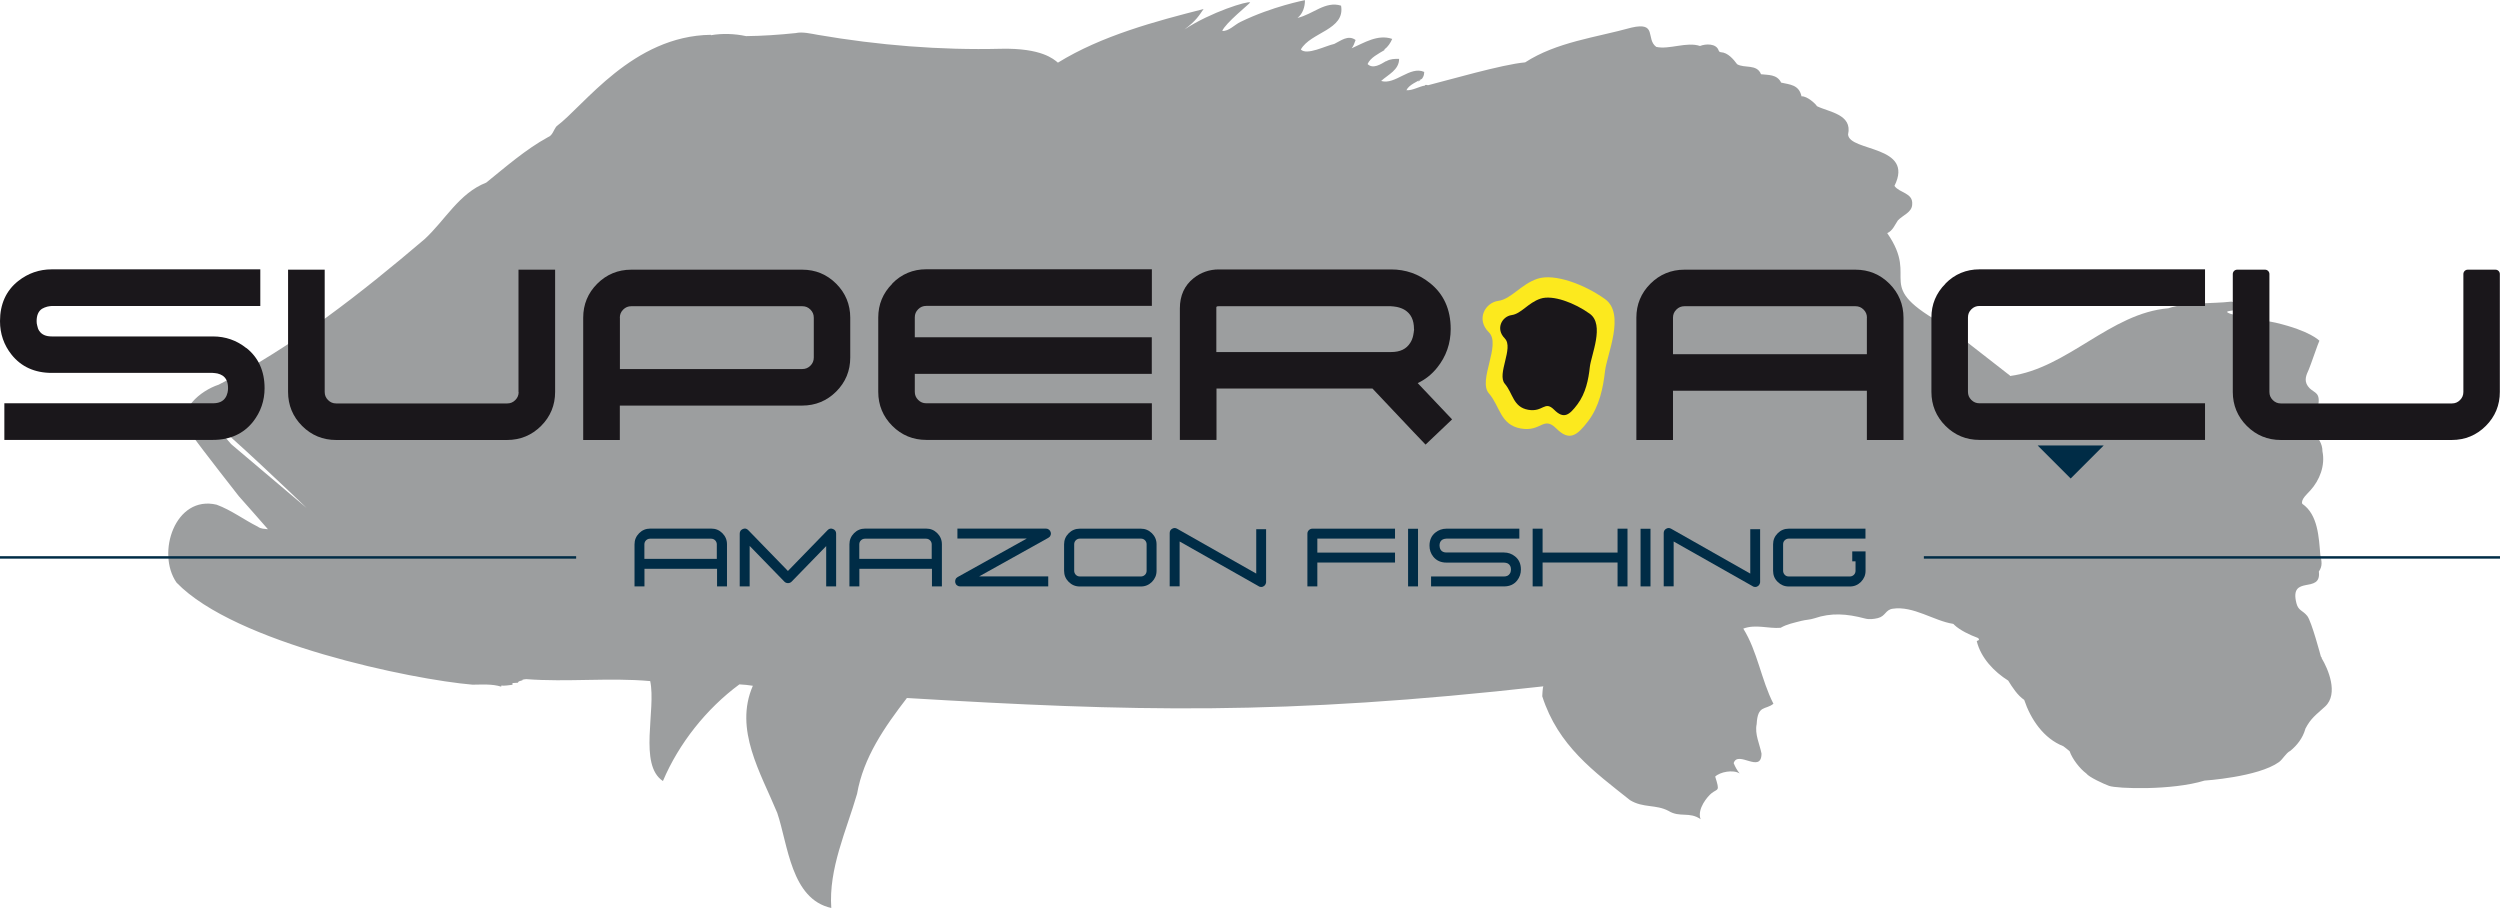 <?xml version="1.0" encoding="UTF-8"?>
<svg id="Ebene_1" data-name="Ebene 1" xmlns="http://www.w3.org/2000/svg" viewBox="0 0 304.44 110.53">
  <defs>
    <style>
      .cls-1 {
        fill: #1a171b;
      }

      .cls-1, .cls-2, .cls-3, .cls-4 {
        stroke-width: 0px;
      }

      .cls-2 {
        fill: #9c9e9f;
      }

      .cls-3 {
        fill: #fce91e;
      }

      .cls-4 {
        fill: #002c46;
      }
    </style>
  </defs>
  <polygon class="cls-4" points="152.22 2.99 152.22 2.99 152.22 2.99 152.22 2.99"/>
  <path class="cls-4" d="m152.22,4.32s0,0,0,0c0,0,0,0,0,0Z"/>
  <path class="cls-2" d="m282.72,80.06s-.09-.1-.09-.1c0,0-1.14-4.3-1.66-4.95-.56-.7-1.09-.63-1.32-1.55-.91-3.57,3.08-1.04,2.73-3.86.48-.69.34-1.25.18-2.03-.18-2.12-.28-4.91-2.2-6.22-.21-.55.71-1.3.97-1.61,1.16-1.27,1.84-3.06,1.49-4.77,0-.97-.51-1.63-1.13-2.31-.76-1.36.59-2.41.67-3.72.09-1.3-.75-1.1-1.32-1.92-.49-.71-.19-1.35.12-2.03.19-.42,1.16-3.28,1.29-3.5-.05-.02-1.07-1.18-5.31-2.19-1.11-.26-6.65-1.03-5.84-1.39,1.79-.3,3.2-.51.43-1.18-2.46.29-5.39.04-7.67.81-7.07.59-12.28,7.31-19.29,8.25v-.05s-7.74-6.03-7.74-6.03c-9.32-5.12-3.12-5.42-7.21-11.32.66-.28.93-1.01,1.29-1.54.58-.64,1.73-.98,1.75-1.96.12-1.42-1.54-1.37-2.16-2.25,2.48-4.97-5.48-4.15-5.65-6.26.56-2.47-2.34-2.73-3.79-3.45-.13-.26-1.19-1.25-1.88-1.2-.3-1.43-1.45-1.43-2.48-1.67-.5-1.04-1.62-.91-2.45-1.02-.5-1.28-2.02-.69-2.91-1.22-.44-.6-1.13-1.42-1.97-1.46-.18-.03-.19-.05-.28-.21-.28-.88-1.58-.83-2.27-.55-1.62-.55-3.76.47-5.33.11-1.31-.97.17-3.08-3.01-2.35-4.35,1.21-9.12,1.75-12.96,4.24,0,0-.03,0-.03,0-.02,0,.05,0,0,0-2.69.23-9.44,2.19-11.79,2.78-.12-.04-.22-.05-.33-.04l-.05.08c-.71.11-1.5.62-2.25.57.29-.67,1.38-1.07,1.93-1.44.15-.06-.7.51-.44.41,0-.02,0-.13,0-.16.5-.12.67-.58.68-1.04-1.74-.78-3.54,1.62-5.25,1.1.84-.77,2.19-1.34,2.19-2.69-.54-.01-1.08,0-1.55.28-.02,0-.04,0-.05,0,0,0,0,0,0,0-.63.37-1.59,1-2.24.35.32-.77,1.36-1.28,2.04-1.69,0-.02.01-.08.02-.1.41-.3.73-.78.94-1.27-1.76-.61-3.45.49-4.94,1.14.21-.25.37-.68.48-1.01-.92-.67-1.8.1-2.6.48-1.02.21-3.33,1.43-4.07.68,1.17-2.11,5.43-2.38,4.9-5.34-1.9-.61-3.44,1.06-5.3,1.49.64-.52.91-1.34.9-2.16,0,0-3.98.76-7.83,2.64-.72.33-1.44,1.17-2.24,1.11.36-.94,3.34-3.31,3.4-3.47-.23-.23-4.8,1.17-8,3.29,1.47-1.11,1.77-1.7,2.33-2.49-5.84,1.49-12.39,3.23-17.74,6.53-.52-.43-1.98-1.79-6.91-1.69-7.42.19-14.96-.43-22.3-1.69-.82-.14-1.9-.41-2.73-.22-2.02.21-4.04.35-6.04.37-1.38-.3-2.91-.35-4.28-.11v-.05c-9.53.12-15.45,8.65-18.79,11.13-.39.47-.47,1.12-1.06,1.34-2.69,1.47-5.19,3.66-7.51,5.53-3.31,1.29-5,4.58-7.5,6.88-7.59,6.46-16.12,13.2-25.09,17.73-2.17.71-5.17,3.11-3.7,5.55,2.06,2.8,6.16,8.02,6.16,8.02.82.94,2.77,3.11,3.55,4.03-.44-.06-.86-.03-1.23-.31-1.68-.84-3.23-2.02-5.02-2.68-5.05-1.19-7.38,5.89-4.88,9.49,7.12,7.38,28.69,11.81,36.06,12.43h-.12c1.32-.01,2.48-.11,3.6.24v-.13c.46.04.93-.05,1.37-.1v-.21c.21-.02.45-.03.66-.04,0-.05.09-.1.08-.14.16-.09.32-.09.5-.18l-.02-.05c.15-.04.3-.05.47-.07h-.04c4.99.39,10.14-.21,15.12.24.74,3.47-1.45,10.2,1.55,12.17,1.93-4.57,5.31-8.82,9.31-11.77.55.03,1.1.08,1.64.17-2.32,5.32.96,10.61,2.97,15.48,1.32,3.89,1.67,10.49,6.58,11.58-.33-4.8,1.82-9.36,3.14-13.9.77-4.44,3.37-8.16,6.07-11.67,27.42,1.64,45.62,2.16,77.5-1.42-.09.19-.13,1.21-.13,1.21,1.93,6.03,6.31,9.17,10.69,12.65,1.6.98,3.14.49,4.69,1.31,1.38.85,2.55.05,3.9,1.01-.46-1.27.89-2.81,1.32-3.15.78-.63,1.06-.14.46-2.04.57-.56,2.17-.89,2.98-.38-.28-.34-.53-.76-.73-1.26.5-1.62,3.38,1.34,3.39-1.16-.22-1.15-.85-2.38-.59-3.59.12-2.38,1.08-1.69,2.04-2.48-1.48-2.89-1.94-6.38-3.67-9.15,1.53-.57,3.05.03,4.55-.1.77-.45,1.64-.61,2.51-.84.58-.15,1.05-.13,1.62-.32,2.02-.69,3.91-.56,6.14.03.52.14,1.06.07,1.57-.05.95-.24.91-1.01,1.8-1.14,2.52-.38,5.02,1.48,7.36,1.84.06.03.12.07.15.13.68.65,1.9,1.23,2.83,1.57.12.05.18.15.17.27-.09.04-.18.08-.27.13.49,2.03,2.11,3.74,3.83,4.81,0,0,0,0,0,0,.5.81,1.14,1.81,1.95,2.35.79,2.36,2.36,4.7,4.76,5.64.25.17.54.43.77.61.32.94,1.25,2.14,2.03,2.71.32.45,2.16,1.29,2.77,1.51.96.35,7.66.58,11.62-.64-.02,0,6.52-.42,9.08-2.26.47-.35.84-1.09,1.35-1.35,0,0,0,0,0,0,0,0,0,0,0,0h.01s0,0,0,0c.85-.69,1.52-1.57,1.83-2.63.04.03.03.02,0,0,.01-.03,0-.03.01-.04,0,0,0,0,0,0h-.01c.67-1.32,1.31-1.72,2.43-2.75,1.67-1.55.34-4.61-.43-5.88ZM28.13,54.06c-.6-.67-1.51-1.8-2.06-2.5,1.33.8,9.96,9.03,11.26,10.29l-9.2-7.78Zm252.29,30.74"/>
  <g>
    <g>
      <path class="cls-1" d="m30.01,42.4c-1.18-.95-2.55-1.43-4.08-1.43H6.3c-.72,0-1.22-.22-1.53-.69-.11-.16-.19-.36-.24-.64-.05-.16-.07-.34-.07-.53,0-.72.22-1.22.66-1.51.19-.11.41-.2.64-.26.18-.04.38-.07.56-.08h25.38v-4.46H6.3c-1.52,0-2.89.48-4.08,1.42-1.47,1.16-2.22,2.81-2.22,4.89,0,1.53.47,2.9,1.41,4.08,1.17,1.47,2.82,2.22,4.89,2.22h19.6c.2.01.4.04.58.07.24.06.44.14.61.25.46.3.68.8.68,1.54,0,.18-.02.37-.06.54-.06.24-.14.45-.26.62-.3.46-.8.68-1.52.68H.53v4.46h25.4c2.08,0,3.73-.75,4.89-2.22.93-1.19,1.4-2.56,1.4-4.08,0-2.08-.75-3.73-2.21-4.89Z"/>
      <path class="cls-1" d="m63.16,47.73c0,.39-.13.71-.41.99-.28.28-.6.41-.99.41h-20.82c-.39,0-.71-.13-.99-.41s-.41-.6-.41-.99v-14.89h-4.46v14.89c0,1.61.58,3.01,1.71,4.14,1.14,1.14,2.53,1.71,4.14,1.71h20.82c1.61,0,3.01-.58,4.14-1.71,1.14-1.14,1.71-2.53,1.71-4.14v-14.89h-4.46v14.89Z"/>
      <path class="cls-1" d="m97.69,32.84h-20.82c-1.61,0-3.01.58-4.14,1.71-1.14,1.14-1.71,2.53-1.71,4.14v14.89h4.46v-4.19h22.21c1.61,0,3.01-.58,4.14-1.71,1.14-1.14,1.71-2.53,1.71-4.14v-4.85c0-1.61-.58-3.01-1.71-4.14-1.14-1.14-2.53-1.71-4.14-1.71Zm-22.21,5.85c0-.39.13-.71.41-.99s.6-.41.99-.41h20.82c.39,0,.71.13.99.41.28.28.41.6.41.99v4.85c0,.39-.13.71-.41.99-.28.28-.6.41-.99.41h-22.21v-6.24Z"/>
      <path class="cls-1" d="m108.66,34.55c-1.14,1.14-1.71,2.52-1.71,4.12v9.05c0,1.61.58,3.01,1.71,4.14,1.14,1.14,2.53,1.71,4.14,1.71h27.47v-4.46h-27.47c-.39,0-.71-.13-.99-.41s-.41-.6-.41-.99v-2.18h28.86v-4.46h-28.86v-2.42c0-.39.13-.71.41-.99.28-.28.6-.41.99-.41h27.47v-4.46h-27.47c-1.61,0-3.01.58-4.14,1.73Z"/>
      <path class="cls-1" d="m172.63,46.66c.92-.43,1.72-1.06,2.39-1.9,1.09-1.36,1.64-2.94,1.64-4.7,0-2.39-.86-4.28-2.55-5.61-1.36-1.09-2.94-1.64-4.7-1.64h-20.99c-1.14,0-2.18.36-3.07,1.07-1.11.88-1.67,2.12-1.67,3.67v16.02h4.46v-6.26h18.99l4.94,5.23,1.53,1.6,3.23-3.07-4.19-4.42Zm-.43-6.59c0,.09,0,.18-.03.28v.06c-.02.13-.04.27-.07.41-.07.35-.19.66-.36.92-.47.76-1.23,1.13-2.34,1.13h-21.28v-5.45s.02-.04.04-.08c.01-.03.1-.05.24-.05h20.97l.35.03c.13.01.27.03.4.06.36.08.68.2.94.36.76.47,1.13,1.23,1.13,2.34Z"/>
    </g>
    <g>
      <path class="cls-1" d="m225.94,32.84h-20.82c-1.61,0-3.01.58-4.14,1.71-1.14,1.14-1.71,2.53-1.71,4.14v14.89h4.46v-6h23.61v6h4.46v-14.89c0-1.61-.58-3.01-1.71-4.14-1.14-1.14-2.53-1.71-4.14-1.71Zm1.4,5.85v4.44h-23.61v-4.44c0-.39.13-.71.41-.99.28-.28.6-.41.99-.41h20.82c.39,0,.71.13.99.41.28.28.41.6.41.99Z"/>
      <path class="cls-1" d="m236.91,34.55c-1.14,1.14-1.71,2.52-1.71,4.12v9.05c0,1.61.58,3.01,1.71,4.14,1.14,1.14,2.53,1.71,4.14,1.71h27.47v-4.46h-27.47c-.39,0-.71-.13-.99-.41-.28-.28-.41-.6-.41-.99v-9.05c0-.39.13-.71.41-.99.28-.28.6-.41.99-.41h27.47v-4.46h-27.47c-1.61,0-3.01.58-4.14,1.73Z"/>
      <path class="cls-1" d="m303.91,32.84h-3.4c-.29,0-.53.24-.53.53v14.36c0,.39-.13.71-.41.99s-.6.41-.99.41h-20.82c-.39,0-.71-.13-.99-.41-.28-.28-.41-.6-.41-.99v-14.36c0-.29-.24-.53-.53-.53h-3.4c-.29,0-.53.24-.53.53v14.36c0,1.61.58,3.01,1.71,4.14,1.14,1.14,2.53,1.71,4.14,1.71h20.82c1.61,0,3.01-.58,4.14-1.71,1.14-1.14,1.71-2.53,1.71-4.14v-14.36c0-.29-.24-.53-.53-.53Z"/>
    </g>
  </g>
  <path class="cls-3" d="m181.31,40.47c1.53,1.51-1.37,5.85,0,7.43,1.37,1.58,1.37,3.83,3.88,4.28,2.51.45,2.74-1.58,4.33,0s2.51.9,3.88-.9,1.82-4.05,2.05-6.08,2.51-6.98,0-8.78c-2.51-1.8-6.16-3.15-8.21-2.48-2.05.68-3.19,2.48-4.79,2.7s-2.74,2.25-1.14,3.83Z"/>
  <path class="cls-1" d="m183.25,41.22c1.12,1.12-1,4.34,0,5.51s1,2.84,2.84,3.17c1.84.33,2-1.17,3.17,0s1.84.67,2.84-.67,1.34-3.01,1.5-4.51,1.84-5.18,0-6.51-4.51-2.34-6.01-1.84-2.34,1.84-3.51,2-2,1.67-.83,2.84Z"/>
  <polygon class="cls-4" points="248.14 54.25 252.16 58.27 256.18 54.25 248.14 54.25"/>
  <g>
    <g>
      <path class="cls-4" d="m78.48,69.27v2.14h-1.21v-5.13c0-.53.19-.97.56-1.35.37-.37.82-.56,1.35-.56h7.44c.53,0,.97.18,1.35.56.37.37.56.82.56,1.35v5.13h-1.21v-2.14h-8.81Zm8.81-1.21v-1.77c0-.19-.07-.35-.2-.49-.13-.13-.3-.2-.49-.2h-7.44c-.19,0-.35.07-.49.2-.13.13-.2.3-.2.49v1.77h8.81Z"/>
      <path class="cls-4" d="m100.63,66.48l-4.23,4.35c-.12.12-.27.18-.44.18s-.32-.06-.44-.18l-4.23-4.35v4.93h-1.21v-6.43c0-.27.13-.45.38-.56.25-.11.47-.06.66.14l4.83,4.97,4.83-4.97c.19-.2.41-.24.66-.14.25.1.38.29.38.56v6.43h-1.21v-4.93Zm1.04-1.07h0s0,0,0,0Z"/>
      <path class="cls-4" d="m104.65,69.27v2.14h-1.21v-5.13c0-.53.19-.97.56-1.35.37-.37.82-.56,1.35-.56h7.44c.53,0,.97.18,1.35.56.37.37.56.82.56,1.35v5.13h-1.21v-2.14h-8.81Zm8.81-1.21v-1.77c0-.19-.07-.35-.2-.49-.13-.13-.3-.2-.49-.2h-7.44c-.19,0-.35.07-.49.2-.13.13-.2.3-.2.49v1.77h8.81Z"/>
      <path class="cls-4" d="m127.65,70.2v1.21h-10.74c-.14,0-.26-.04-.37-.13-.11-.08-.18-.19-.21-.33-.03-.13-.02-.27.03-.39.05-.13.14-.22.26-.29l8.42-4.69h-8.45v-1.21h10.78c.14,0,.26.04.37.13.11.08.18.19.21.32.04.13.03.27-.03.39-.05.13-.14.22-.27.29l-8.41,4.69h8.4Z"/>
      <path class="cls-4" d="m140.84,69.51c0,.53-.19.97-.56,1.35-.37.37-.82.56-1.35.56h-7.44c-.53,0-.98-.19-1.35-.56-.37-.37-.56-.82-.56-1.35v-3.23c0-.52.19-.97.56-1.34.37-.37.82-.56,1.35-.56h7.44c.53,0,.97.19,1.35.56.37.37.56.82.56,1.34v3.23Zm-1.21-3.23c0-.19-.07-.35-.2-.49-.13-.13-.3-.2-.49-.2h-7.44c-.19,0-.35.07-.49.2-.13.13-.2.3-.2.49v3.23c0,.19.07.35.2.49.13.13.3.2.49.2h7.44c.19,0,.35-.07.49-.2.13-.13.2-.3.2-.49v-3.23Z"/>
      <path class="cls-4" d="m154.18,64.42v6.45h0s0,.1-.02.15c-.03.13-.11.24-.21.33-.11.08-.23.13-.37.13-.11,0-.21-.03-.32-.09h.02s-9.63-5.45-9.63-5.45v5.46h-1.21v-6.49c0-.23.1-.41.3-.52.2-.12.4-.12.61,0l9.63,5.46v-5.41h1.21Z"/>
      <path class="cls-4" d="m159.21,64.98c0-.16.06-.31.18-.42.12-.12.26-.18.43-.18h10.06v1.21h-9.46v1.7h9.46v1.21h-9.46v2.91h-1.21v-6.43Z"/>
      <path class="cls-4" d="m171.47,64.39h1.21v7.02h-1.21v-7.02Z"/>
      <path class="cls-4" d="m185.03,65.59h-8.88c-.08,0-.16.01-.24.03-.11.03-.2.06-.28.11-.22.14-.33.38-.33.7,0,.08.01.16.03.24.02.11.06.2.11.28.14.22.38.33.7.33h7.01c.51,0,.95.16,1.34.47.48.38.72.91.72,1.6,0,.5-.15.95-.46,1.34-.38.48-.91.72-1.6.72h-8.88v-1.21h8.88c.32,0,.56-.11.7-.33.06-.08.1-.17.12-.28.02-.08.03-.15.03-.23,0-.33-.11-.56-.33-.71-.08-.05-.17-.09-.28-.11-.08-.02-.16-.03-.24-.03h-7.01c-.68,0-1.21-.24-1.6-.72-.31-.39-.46-.83-.46-1.34,0-.69.24-1.22.72-1.6.39-.31.84-.47,1.34-.47h8.88v1.21Z"/>
      <path class="cls-4" d="m196.98,64.38h1.21v7.03h-1.21v-2.91h-9.13v2.91h-1.21v-7.03h1.21v2.91h9.13v-2.91Z"/>
      <path class="cls-4" d="m199.78,64.39h1.21v7.02h-1.21v-7.02Z"/>
      <path class="cls-4" d="m214.34,64.42v6.45h0s0,.1-.02.15c-.03.13-.11.24-.21.33-.11.08-.23.13-.37.13-.11,0-.21-.03-.32-.09h.02s-9.63-5.45-9.63-5.45v5.46h-1.21v-6.49c0-.23.1-.41.3-.52.2-.12.4-.12.61,0l9.63,5.46v-5.41h1.21Z"/>
      <path class="cls-4" d="m227.18,67.15v2.36c0,.53-.19.97-.56,1.35-.37.37-.82.56-1.35.56h-7.44c-.53,0-.97-.19-1.35-.56s-.56-.82-.56-1.35v-3.23c0-.52.19-.97.56-1.34.37-.37.82-.56,1.35-.56h9.34v1.21h-9.34c-.19,0-.35.07-.49.2s-.2.3-.2.49v3.23c0,.19.07.35.2.49s.3.2.49.2h7.44c.19,0,.35-.07.49-.2.13-.13.2-.3.2-.49v-1.15h-.4v-1.21h1.62Z"/>
    </g>
    <g>
      <rect class="cls-4" x="234.28" y="67.73" width="70.16" height=".3"/>
      <rect class="cls-4" y="67.73" width="70.16" height=".3"/>
    </g>
  </g>
</svg>